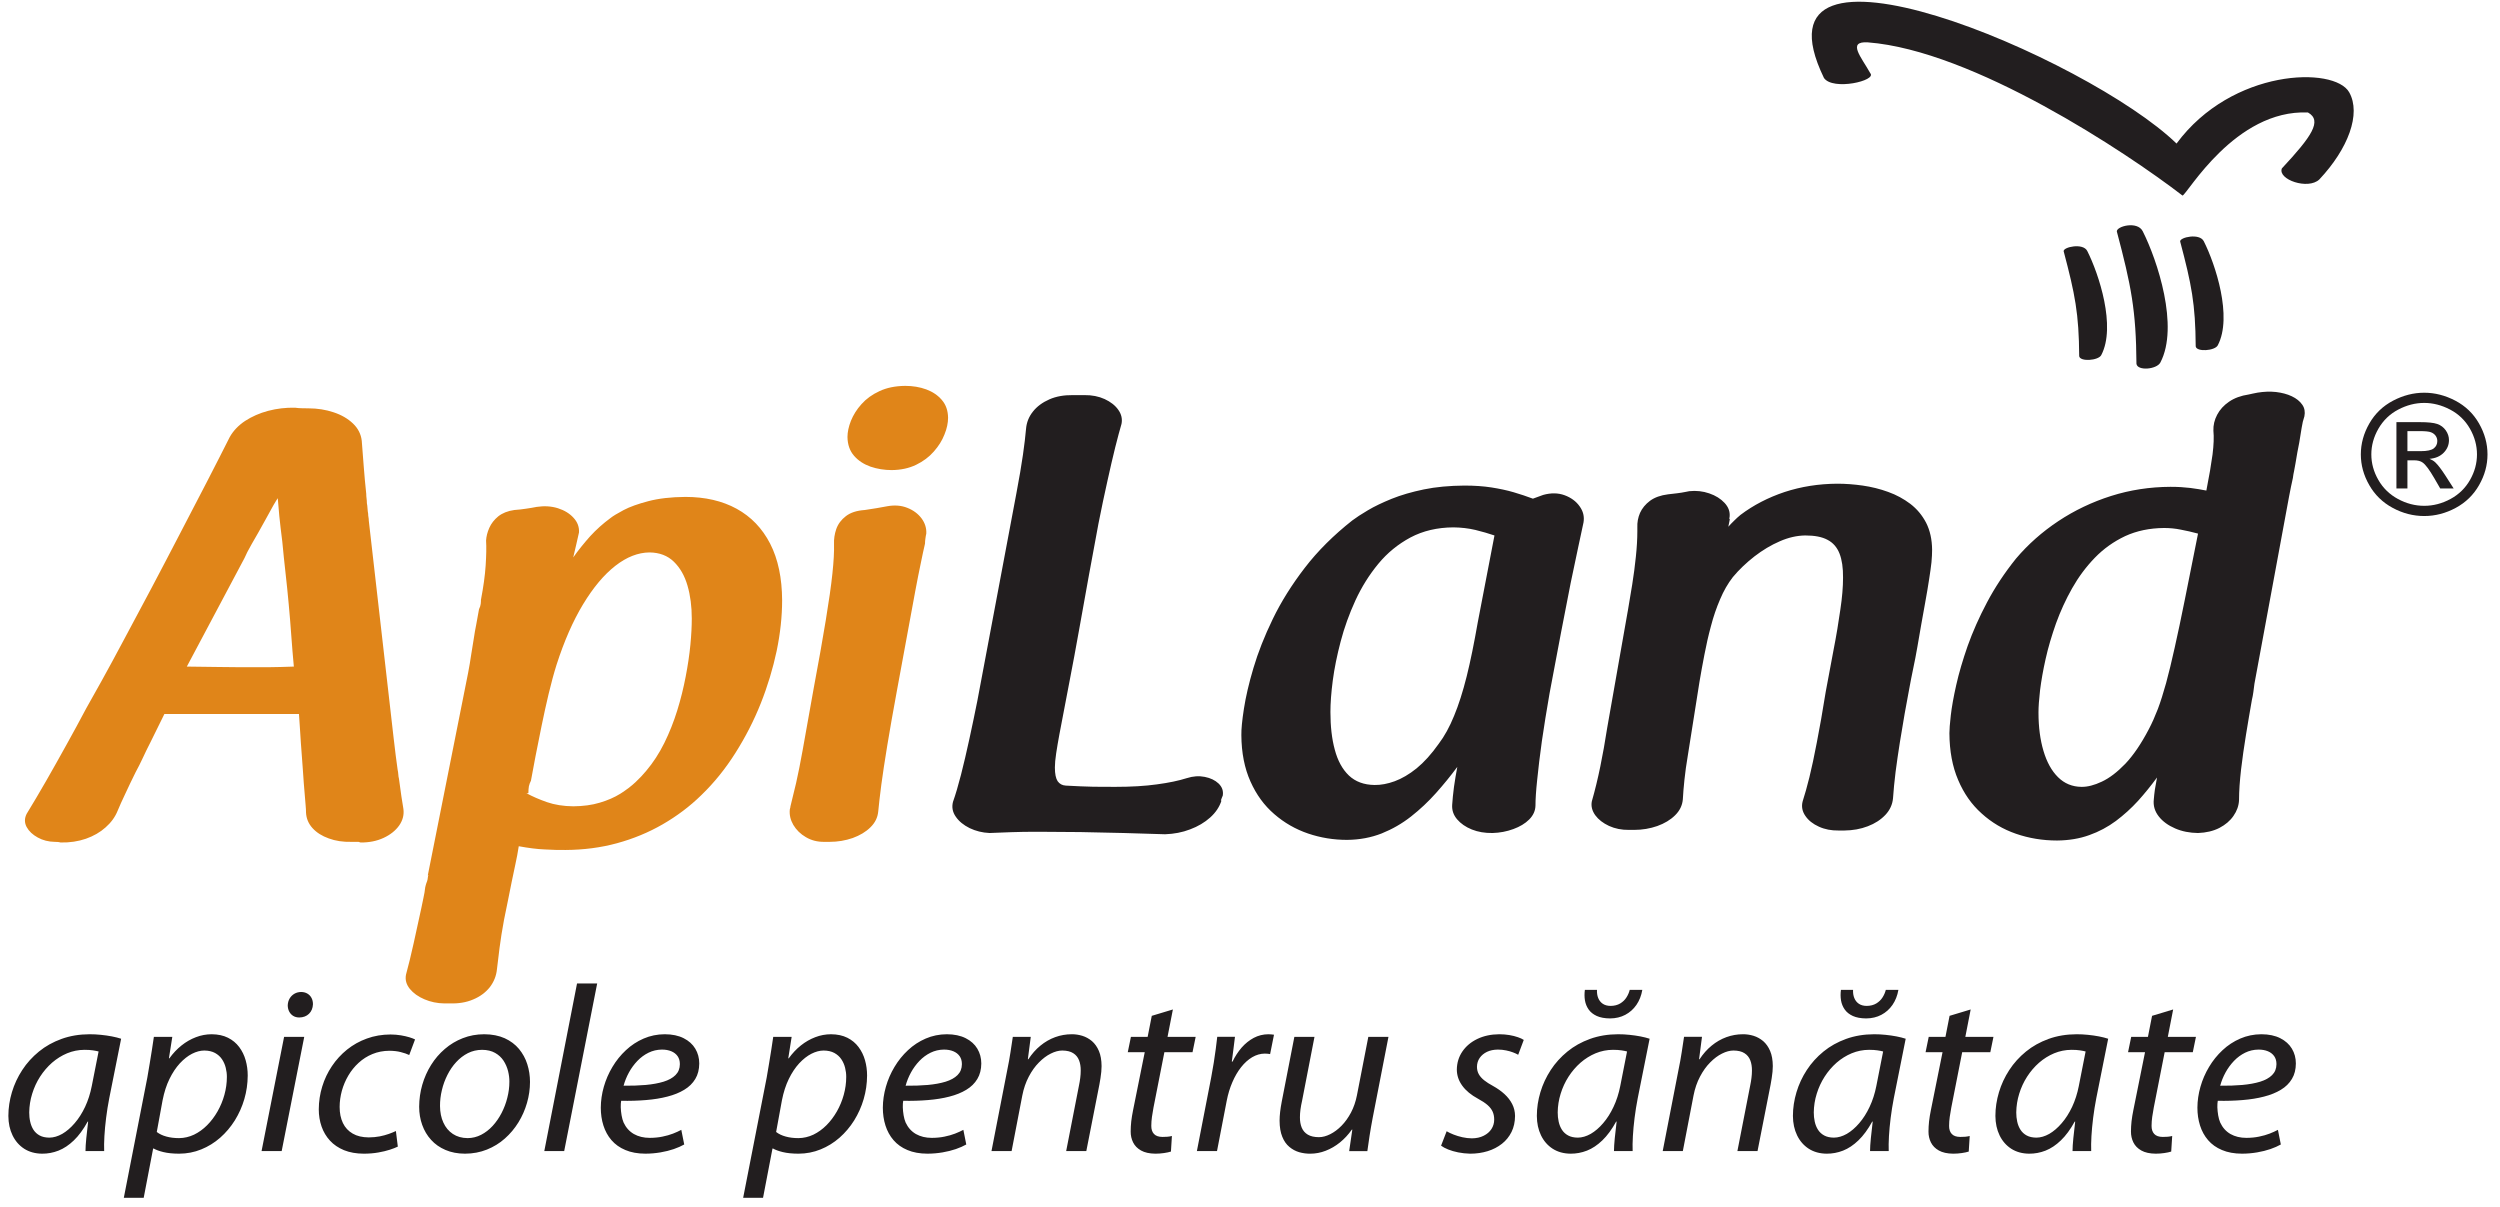 <?xml version="1.0" encoding="UTF-8"?>
<!DOCTYPE svg PUBLIC "-//W3C//DTD SVG 1.1//EN" "http://www.w3.org/Graphics/SVG/1.1/DTD/svg11.dtd">
<!-- Creator: CorelDRAW 2021 (64-Bit) -->
<svg xmlns="http://www.w3.org/2000/svg" xml:space="preserve" width="2300px" height="1110px" version="1.1" style="shape-rendering:geometricPrecision; text-rendering:geometricPrecision; image-rendering:optimizeQuality; fill-rule:evenodd; clip-rule:evenodd"
viewBox="0 0 2300 1110"
 xmlns:xlink="http://www.w3.org/1999/xlink"
 xmlns:xodm="http://www.corel.com/coreldraw/odm/2003">
 <defs>
  <style type="text/css">
   <![CDATA[
    .fil2 {fill:#221E1F}
    .fil1 {fill:#221E1F;fill-rule:nonzero}
    .fil0 {fill:#E08519;fill-rule:nonzero}
   ]]>
  </style>
 </defs>
 <g id="Layer_x0020_1">
  <g id="_2491364683424">
   <g>
    <g>
     <g>
      <path class="fil0" d="M825.07 635.93c-3.54,19.02 -6.39,35.57 -8.75,49.73 -2.36,14.15 -4.12,26.21 -5.49,36.15 -1.28,10.04 -2.26,18.18 -2.85,24.67 -0.5,5.55 -2.85,10.43 -7.18,14.64 -4.22,4.21 -9.72,7.46 -16.3,9.85 -6.59,2.3 -13.76,3.54 -21.32,3.54l-4.72 0c-6.39,0.09 -11.99,-1.34 -17,-4.3 -5.01,-2.87 -8.85,-6.7 -11.6,-11.29 -2.65,-4.59 -3.73,-9.27 -3.24,-14.16 0,-0.38 0.1,-0.76 0.29,-1.24 0.21,-0.57 0.3,-1.05 0.3,-1.63 1.48,-5.93 3.24,-13.1 5.21,-21.52 1.87,-8.42 3.92,-18.36 5.99,-30.03l10.02 -56.15c4.72,-25.05 8.45,-46.29 11.3,-63.59 2.85,-17.41 4.92,-31.67 6.09,-42.95 1.19,-11.19 1.68,-20.18 1.48,-26.97 -0.2,-4.69 0.49,-9.37 2.07,-13.96 1.66,-4.69 4.61,-8.61 8.84,-11.86 4.22,-3.26 10.02,-5.17 17.38,-5.65 4.03,-0.58 7.77,-1.15 11.01,-1.72 3.24,-0.57 6.48,-1.15 9.62,-1.73 6.78,-1.24 12.98,-0.76 18.48,1.44 5.61,2.2 9.92,5.45 13.17,9.76 3.14,4.3 4.61,8.99 4.31,14.06 -0.28,1.15 -0.58,2.58 -0.78,4.3 -0.29,1.72 -0.39,3.35 -0.39,4.79 -1.18,5.16 -2.56,11.28 -3.93,18.26 -1.48,7.08 -3.14,15.31 -4.91,24.77l-17.1 92.79zm47.16 -251.66l0 0c0,4.79 -1.08,10.05 -3.34,15.5 -2.16,5.55 -5.4,10.71 -9.82,15.69 -4.33,4.97 -9.73,8.99 -16.21,12.14 -6.49,3.15 -13.95,4.79 -22.5,4.88 -6.78,0 -13.27,-1.05 -19.46,-3.15 -6.19,-2.21 -11.2,-5.46 -15.13,-9.95 -3.93,-4.5 -5.99,-10.24 -6.09,-17.31 0,-4.59 1.08,-9.56 3.14,-14.83 2.17,-5.35 5.31,-10.52 9.73,-15.4 4.32,-4.88 9.83,-8.89 16.51,-11.96 6.68,-3.15 14.54,-4.77 23.68,-4.87 6.97,0 13.45,1.05 19.44,3.25 5.91,2.2 10.72,5.45 14.35,9.76 3.73,4.3 5.6,9.76 5.7,16.25zm-152.68 168.15l0 0c0,14.73 -1.67,30.22 -5.01,46.39 -3.44,16.16 -8.26,32.23 -14.64,48.3 -6.39,16.07 -14.25,31.27 -23.39,45.72 -9.14,14.44 -19.54,27.36 -31.24,38.64 -10.61,10.42 -22.5,19.32 -35.57,26.88 -13.07,7.55 -27.01,13.29 -42.05,17.41 -15.04,4.11 -30.85,6.11 -47.36,6.21 -5.6,0.1 -11.98,-0.1 -19.06,-0.48 -7.17,-0.28 -15.13,-1.34 -23.97,-2.96 -0.88,5.64 -1.87,11.1 -3.05,16.35 -1.08,5.27 -2.26,10.72 -3.44,16.36 -1.18,6.03 -2.36,11.96 -3.54,17.69 -1.18,5.84 -2.35,11.58 -3.53,17.32 -1.77,9.56 -3.14,18.17 -4.13,25.91 -0.98,7.75 -1.77,14.16 -2.36,19.42 -0.59,6.22 -2.85,11.77 -6.58,16.64 -3.83,4.79 -8.84,8.61 -15.33,11.29 -6.38,2.77 -13.76,3.92 -22.3,3.64l-4.13 0c-6.58,-0.1 -12.77,-1.35 -18.47,-3.83 -5.7,-2.39 -10.12,-5.64 -13.36,-9.56 -3.25,-4.03 -4.42,-8.32 -3.54,-13.01 2.36,-8.71 4.72,-18.37 7.07,-28.98 2.36,-10.62 4.72,-21.43 7.08,-32.43 0.59,-3.16 1.27,-6.31 1.96,-9.47 0.69,-3.15 1.28,-6.3 1.58,-9.47 0,-0.28 0.19,-0.95 0.49,-2 0.29,-1.06 0.68,-2.3 1.27,-3.73 0.29,-0.86 0.5,-1.82 0.6,-2.88 0.09,-1.05 0.29,-2 0.58,-2.87l-0.58 0.58 37.13 -186.51c1.19,-6.02 2.07,-11.67 2.85,-16.93 0.78,-5.26 1.58,-10.32 2.46,-15.21 0.59,-4.01 1.28,-8.13 2.16,-12.34 0.79,-4.3 1.67,-8.98 2.55,-14.05 0.89,-1.73 1.38,-3.45 1.58,-4.98 0.19,-1.52 0.19,-2.77 0.19,-3.63 2.26,-11.86 3.73,-22.38 4.33,-31.56 0.59,-9.28 0.78,-16.93 0.39,-22.96 0.2,-3.73 1.18,-7.66 2.95,-11.67 1.77,-4.01 4.52,-7.55 8.26,-10.62 3.73,-2.96 8.64,-4.97 14.73,-5.83 3.83,-0.28 7.47,-0.67 11.01,-1.24 3.44,-0.48 6.67,-1.05 9.63,-1.63 6.97,-1.05 13.45,-0.67 19.54,1.24 6,1.92 10.81,4.88 14.35,8.8 3.63,3.93 5.31,8.42 5.01,13.49 -0.89,4.02 -1.77,7.84 -2.65,11.67 -0.89,3.82 -1.77,7.55 -2.65,11.28 4.71,-6.69 9.92,-13.1 15.52,-19.42 5.7,-6.21 11.89,-11.75 18.66,-16.73 2.36,-1.91 6.4,-4.3 12.1,-7.36 5.79,-3.07 13.35,-5.74 22.79,-8.23 9.44,-2.49 20.73,-3.82 34.09,-3.92 18.18,0 33.9,3.63 47.17,10.9 13.26,7.28 23.58,17.98 30.84,32.14 7.27,14.16 10.91,31.56 11.01,52.22zm-207.51 59.12l0 0c-2.56,8.12 -4.92,17.02 -7.28,26.77 -2.25,9.66 -4.51,19.51 -6.48,29.37 -2.06,9.94 -3.93,19.22 -5.6,28.02 -1.57,8.8 -3.05,16.25 -4.22,22.57 -0.88,1.63 -1.48,3.35 -1.87,5.07 -0.29,1.73 -0.49,3.92 -0.49,6.41l-1.77 0c5.6,3.06 11.79,5.73 18.87,8.22 6.97,2.4 15.03,3.74 24.17,3.83 9.13,-0.09 17.29,-1.15 24.46,-3.35 7.17,-2.11 13.46,-4.88 18.86,-8.22 5.41,-3.45 10.13,-6.99 14.05,-10.71 3.93,-3.73 7.18,-7.18 9.83,-10.43 6.39,-7.56 11.89,-16.06 16.6,-25.54 4.72,-9.56 8.65,-19.51 11.89,-29.94 3.24,-10.42 5.8,-20.85 7.77,-31.18 1.97,-10.23 3.44,-19.99 4.32,-29.17 0.88,-9.18 1.28,-17.21 1.28,-24.2 0,-11.09 -1.28,-21.13 -3.94,-30.31 -2.65,-9.18 -6.87,-16.45 -12.57,-22 -5.7,-5.55 -13.16,-8.42 -22.4,-8.52 -10.52,0.1 -21.02,4.21 -31.44,12.34 -10.52,8.23 -20.34,19.99 -29.67,35.39 -9.24,15.3 -17.4,33.86 -24.37,55.58zm-149.74 68.76l0 0c0.59,5.17 1.18,10.04 1.77,14.82 0.59,4.69 1.17,9.09 1.76,13.11 0.3,1.24 0.49,2.68 0.6,4.2 0.1,1.63 0.29,2.87 0.59,3.83 0.88,6.51 1.66,11.96 2.26,16.36 0.68,4.4 1.27,8.32 1.86,11.67 0.69,5.36 -0.59,10.43 -3.93,15.2 -3.34,4.69 -8.16,8.52 -14.34,11.38 -6.19,2.87 -13.26,4.31 -21.23,4.21l-1.77 -0.57 -6.48 0c-7.76,0.19 -14.74,-0.86 -20.93,-3.16 -6.19,-2.2 -11.2,-5.35 -14.93,-9.46 -3.73,-4.11 -5.7,-8.8 -6,-14.26 0,-1.71 -0.09,-4.2 -0.39,-7.17 -0.19,-2.96 -0.49,-6.12 -0.78,-9.37 -0.3,-2.97 -0.6,-6.6 -0.89,-10.81 -0.3,-4.3 -0.59,-8.51 -0.88,-12.62 -0.3,-3.55 -0.59,-7.56 -0.88,-11.96 -0.31,-4.4 -0.6,-8.42 -0.89,-11.96 -0.3,-4.88 -0.59,-9.47 -0.89,-13.87 -0.29,-4.4 -0.58,-8.79 -0.88,-13.01l-123.8 0 -12.97 26.31c-2.36,4.59 -4.62,9.18 -6.77,13.87 -2.17,4.69 -4.43,9.18 -6.79,13.49 -3.53,7.17 -6.78,13.86 -9.53,19.89 -2.85,6.02 -5.21,11.19 -6.97,15.5 -2.36,5.83 -6.1,10.9 -11.1,15.29 -5.02,4.5 -11.01,7.94 -18.09,10.43 -6.96,2.4 -14.73,3.64 -23.28,3.44 -1.18,-0.28 -2.07,-0.48 -2.85,-0.48 -0.79,-0.09 -1.58,-0.09 -2.46,-0.09 -5.79,-0.09 -11.1,-1.43 -15.71,-4.01 -4.72,-2.59 -8.06,-5.74 -10.23,-9.67 -2.06,-3.92 -2.06,-7.94 0,-12.05 5.7,-9.37 11.69,-19.41 17.88,-30.22 6.19,-10.81 12.38,-21.81 18.67,-33.19 6.3,-11.29 12.39,-22.58 18.28,-33.67l14.14 -25.25c6,-10.8 12.88,-23.53 20.73,-38.26 7.87,-14.63 16.22,-30.22 25.06,-46.96 8.75,-16.64 17.59,-33.38 26.34,-50.31 8.84,-16.84 17.19,-32.9 25.05,-48.21 7.86,-15.2 14.74,-28.78 20.73,-40.64 3.24,-5.74 7.96,-10.72 14.15,-14.83 6.19,-4.01 13.26,-7.17 21.22,-9.28 7.96,-2.1 16.22,-3.06 24.77,-2.87 2.05,0.29 4.12,0.48 6.19,0.48 2.05,0.1 4.12,0.1 6.18,0.1 8.16,0 15.82,1.24 22.99,3.63 7.27,2.39 13.17,5.84 17.88,10.33 4.62,4.4 7.37,9.76 8.06,15.87 0.59,8.05 1.17,16.08 1.87,24.21 0.59,8.03 1.38,16.25 2.26,24.57 0,1.44 0.1,2.88 0.3,4.31 0.19,1.44 0.29,2.88 0.29,4.31 0.29,1.43 0.49,3.06 0.59,4.88 0.1,1.72 0.29,3.35 0.58,4.87 0,1.15 0.1,2.21 0.3,3.16 0.19,0.95 0.29,2 0.29,3.16l23 201.33zm-190.42 -67.05l0 0c11.7,0.19 21.42,0.29 29.19,0.38 7.76,0.1 14.25,0.2 19.45,0.2 5.2,0 9.83,0 13.85,0 4.61,0 8.85,0 12.58,0 3.74,0 7.47,-0.1 11.2,-0.2 3.63,-0.09 7.76,-0.19 12.18,-0.38 -0.88,-9.47 -1.66,-19.03 -2.36,-28.69 -0.68,-9.67 -1.47,-19.23 -2.35,-28.69 -0.89,-9.76 -1.87,-19.42 -2.95,-28.89 -1.08,-9.56 -2.06,-19.03 -2.94,-28.5 -1.19,-9.19 -2.07,-17.13 -2.76,-23.72 -0.59,-6.6 -1.08,-11.86 -1.38,-15.88l0 -0.57c-0.29,0.28 -0.49,0.57 -0.58,0.86 -0.1,0.28 -0.3,0.57 -0.59,0.86 -1.77,2.87 -3.44,5.73 -5.02,8.7 -1.57,2.87 -3.24,5.93 -5,9.08 -2.36,4.31 -4.72,8.43 -6.88,12.34 -2.27,3.93 -4.32,7.47 -6.1,10.62 -1.46,2.59 -2.75,4.97 -3.92,7.18 -1.08,2.2 -1.97,4.01 -2.56,5.45l-53.06 99.85z"/>
     </g>
    </g>
    <path class="fil1" d="M2074.06 629.22c-0.28,2.58 -0.58,5.08 -0.97,7.46 -0.3,2.39 -0.79,4.88 -1.39,7.46 -1.76,10.23 -3.63,20.85 -5.39,31.85 -1.77,11 -3.34,21.62 -4.53,31.94 -1.17,10.34 -1.86,19.71 -1.86,28.03 -0.2,5.26 -1.96,10.14 -5.11,14.64 -3.04,4.49 -7.47,8.22 -12.97,11.09 -5.6,2.87 -12.19,4.4 -19.65,4.68 -7.56,-0.09 -14.64,-1.43 -21.02,-4.2 -6.39,-2.77 -11.5,-6.41 -15.13,-11.1 -3.64,-4.68 -5.21,-9.85 -4.53,-15.68 0.2,-1.72 0.3,-3.16 0.39,-4.21 0.1,-1.06 0.31,-2.58 0.6,-4.79 0.38,-2.2 0.98,-5.93 1.96,-11.09 -5.41,7.36 -11.19,14.54 -17.39,21.43 -6.29,6.88 -13.07,13.01 -20.44,18.55 -7.36,5.45 -15.52,9.85 -24.46,13.01 -8.94,3.25 -18.77,4.88 -29.67,4.98 -13.36,0 -25.94,-2.11 -37.83,-6.22 -11.89,-4.12 -22.4,-10.34 -31.54,-18.65 -9.23,-8.23 -16.41,-18.46 -21.62,-30.81 -5.3,-12.33 -7.95,-26.68 -8.05,-43.03 0,-3.16 0.39,-8.71 1.27,-16.36 0.88,-7.75 2.56,-17.12 5.02,-28.03 2.46,-11 5.99,-22.95 10.51,-35.95 4.62,-12.92 10.51,-26.31 17.78,-39.99 7.27,-13.77 16.12,-27.16 26.72,-40.36 11.11,-13.1 24.07,-24.58 38.91,-34.43 14.84,-9.85 31.05,-17.6 48.54,-23.15 17.49,-5.55 35.67,-8.32 54.63,-8.41 6.78,0 12.87,0.38 18.27,1.04 5.41,0.68 10.32,1.54 14.75,2.4 2.65,-13.4 4.51,-24.39 5.69,-33.19 1.09,-8.7 1.38,-16.07 0.79,-21.9 -0.19,-5.07 0.98,-9.96 3.44,-14.63 2.45,-4.69 6.09,-8.71 11,-12.06 4.91,-3.35 10.91,-5.54 17.99,-6.6 0.98,-0.28 2.26,-0.57 3.92,-0.86 1.57,-0.28 3.05,-0.57 4.32,-0.86 5.8,-0.95 11.5,-1.15 16.9,-0.58 5.51,0.68 10.33,1.92 14.55,3.93 4.22,2.01 7.47,4.59 9.62,7.75 2.17,3.06 2.76,6.69 1.97,10.7 -1.08,3.17 -1.97,6.7 -2.55,10.72 -0.59,4.01 -1.38,8.52 -2.17,13.39 -0.59,2.87 -1.17,5.93 -1.76,9.09 -0.6,3.24 -1.19,6.69 -1.77,10.43 -0.3,2 -0.69,4.1 -1.18,6.4 -0.5,2.2 -0.89,4.5 -1.18,6.79 -1.18,5.17 -2.35,10.9 -3.54,17.22l-31.84 172.16zm-198.65 26.4l0 0c0,13.29 1.56,25.06 4.61,35.29 3.04,10.23 7.46,18.27 13.37,24.1 5.88,5.84 13.06,8.8 21.51,8.9 5.6,0.1 11.89,-1.53 18.76,-4.78 6.98,-3.26 14.16,-8.71 21.62,-16.45 7.37,-7.75 14.54,-18.27 21.51,-31.57 3.06,-5.74 5.81,-12.05 8.45,-18.84 2.56,-6.79 5.02,-14.73 7.57,-23.82 2.46,-9.08 5.11,-19.89 7.87,-32.41 2.84,-12.64 5.99,-27.46 9.43,-44.67 3.53,-17.22 7.56,-37.4 12.08,-60.46 -5.5,-1.53 -10.81,-2.67 -15.81,-3.63 -5.02,-1.05 -10.23,-1.53 -15.44,-1.53 -13.26,0.1 -25.15,2.59 -35.76,7.46 -10.51,4.97 -19.85,11.58 -27.9,19.9 -8.06,8.32 -15.03,17.69 -20.93,28.12 -5.89,10.42 -10.81,21.23 -14.83,32.32 -3.94,11.19 -7.18,22 -9.53,32.62 -2.36,10.52 -4.04,20.08 -5.11,28.69 -0.99,8.52 -1.47,15.5 -1.47,20.76zm-377.89 -93.16l0 0c1.37,-7.84 2.75,-16.16 4.12,-24.68 1.39,-8.6 2.46,-17.12 3.35,-25.53 0.89,-8.42 1.37,-16.36 1.37,-23.63l0 -3.44c-0.19,-4.5 0.59,-8.9 2.46,-13.3 1.96,-4.3 5.02,-8.03 9.24,-11.18 4.22,-3.07 9.72,-5.08 16.6,-5.93 2.94,-0.3 5.7,-0.58 8.25,-0.96 2.66,-0.29 5.41,-0.77 8.26,-1.34 0.39,0 0.88,-0.1 1.47,-0.29 0.69,-0.19 1.18,-0.29 1.47,-0.29 6.49,-0.67 12.58,0 18.38,2.01 5.89,2.01 10.61,4.98 14.15,8.8 3.53,3.83 5.1,8.04 4.62,12.72 -0.3,1.62 -0.4,2.39 -0.3,2.3 0.1,0 0.2,-0.2 0.4,-0.48 0.1,-0.29 0.1,0 0,0.86 -0.1,0.86 -0.6,3.06 -1.29,6.5 1.48,-1.71 3.25,-3.54 5.21,-5.44 1.86,-1.92 3.93,-3.74 6,-5.47 11.89,-8.98 25.44,-15.97 40.57,-21.04 15.14,-4.96 31.25,-7.54 48.44,-7.64 7.57,0 15.33,0.57 23.39,1.72 7.96,1.15 15.81,3.06 23.38,5.83 7.56,2.68 14.34,6.41 20.44,11 6.09,4.68 10.9,10.43 14.54,17.41 3.54,6.98 5.4,15.21 5.5,24.87 0,3.34 -0.2,7.17 -0.59,11.48 -0.49,4.29 -1.17,9.46 -2.16,15.59 -0.88,6.02 -2.16,13.39 -3.73,22.09 -1.18,6.12 -2.36,12.72 -3.54,19.7 -1.18,6.89 -2.36,13.77 -3.54,20.47 -1.18,6.79 -2.45,13.48 -3.83,19.89 -1.37,6.51 -2.65,13.01 -3.83,19.61 -1.18,6.22 -2.56,13.58 -4.03,21.9 -1.47,8.42 -2.94,17.13 -4.42,26.4 -1.47,9.28 -2.76,18.27 -3.93,27.17 -1.08,8.8 -1.87,16.93 -2.36,24.19 -0.49,5.75 -2.85,10.9 -6.97,15.31 -4.23,4.49 -9.63,8.03 -16.21,10.52 -6.69,2.58 -13.86,3.83 -21.62,3.92l-5.31 0c-6.58,0.09 -12.67,-1.05 -18.08,-3.54 -5.5,-2.48 -9.62,-5.73 -12.47,-9.94 -2.85,-4.12 -3.74,-8.62 -2.46,-13.4 1.97,-6.02 4.02,-13.39 6.19,-22.09 2.16,-8.7 4.42,-19.42 6.87,-32.23 2.56,-12.82 5.21,-28.32 8.16,-46.49l7.07 -37.78c2.76,-14.05 4.82,-26.68 6.39,-37.88 1.67,-11.09 2.46,-20.84 2.46,-29.16 0.1,-9.18 -0.99,-16.55 -3.24,-22.29 -2.26,-5.73 -5.89,-9.95 -11.01,-12.62 -5.11,-2.77 -11.89,-4.03 -20.53,-4.03 -7.57,0.1 -15.33,1.82 -23.39,5.36 -8.06,3.44 -15.81,8.14 -23.29,13.88 -7.46,5.83 -14.14,12.14 -19.94,19.12 -4.52,5.83 -8.44,12.63 -11.7,20.38 -3.34,7.74 -6.18,15.97 -8.44,24.77 -2.36,8.7 -4.33,17.4 -5.99,26.2 -1.67,8.8 -3.25,17.03 -4.52,24.87l-10.61 67.05c-1.48,8.8 -2.56,16.45 -3.24,23.15 -0.7,6.69 -1.19,12.62 -1.48,18.07 -0.49,5.55 -2.85,10.43 -7.17,14.64 -4.23,4.21 -9.73,7.46 -16.31,9.84 -6.58,2.3 -13.76,3.55 -21.32,3.55l-4.72 0c-6.78,0.1 -12.87,-1.15 -18.37,-3.64 -5.51,-2.58 -9.73,-5.83 -12.68,-9.85 -2.94,-4.11 -4.02,-8.42 -3.14,-12.82 2.95,-10.23 5.5,-20.85 7.76,-31.85 2.26,-11.09 4.42,-22.95 6.38,-35.77l18.87 -107.12zm-77.81 -107.13l0 0c7.17,-2 13.75,-1.9 19.74,0.29 5.9,2.2 10.52,5.55 13.76,10.14 3.34,4.59 4.51,9.47 3.63,14.83 -1.37,6.21 -3.04,13.86 -4.9,22.86 -1.97,8.98 -4.23,19.89 -6.89,32.71 -2.55,12.72 -5.5,27.92 -8.84,45.43l-10.61 56.24c-2.75,15.78 -5.11,30.41 -7.08,43.99 -1.86,13.59 -3.34,25.45 -4.31,35.59 -1.09,10.13 -1.58,18.07 -1.58,23.71 -0.1,4.79 -2.07,9.09 -5.8,12.83 -3.73,3.72 -8.55,6.59 -14.54,8.79 -5.99,2.2 -12.38,3.45 -19.16,3.63 -6.98,0.1 -13.36,-0.95 -19.05,-3.24 -5.71,-2.3 -10.23,-5.46 -13.57,-9.38 -3.33,-3.92 -4.81,-8.32 -4.52,-13.2 0.3,-4.98 0.89,-10.52 1.67,-16.64 0.89,-6.12 1.87,-12.25 3.05,-18.36 -5.99,8.12 -12.57,16.16 -19.56,24.01 -7.07,7.93 -14.72,15.11 -22.98,21.61 -8.26,6.5 -17.29,11.67 -27.03,15.59 -9.72,3.82 -20.34,5.83 -31.82,5.93 -12.38,0 -24.27,-1.91 -35.87,-5.84 -11.49,-3.92 -21.91,-9.85 -31.15,-17.89 -9.23,-7.93 -16.5,-17.88 -21.9,-30.02 -5.41,-12.05 -8.26,-26.31 -8.36,-42.67 -0.1,-5.45 0.69,-13.48 2.36,-24.29 1.67,-10.71 4.52,-23.24 8.75,-37.4 4.22,-14.25 10.11,-29.26 17.77,-45.05 7.67,-15.87 17.5,-31.56 29.48,-47.14 11.9,-15.51 26.54,-30.04 43.63,-43.53 3.54,-2.68 8.35,-5.83 14.34,-9.36 6.09,-3.64 13.37,-7.08 22.01,-10.62 8.55,-3.45 18.48,-6.32 29.57,-8.62 11.11,-2.29 23.59,-3.43 37.24,-3.53 9.24,0 17.49,0.57 24.87,1.71 7.36,1.16 14.24,2.59 20.42,4.41 6.2,1.82 12.2,3.82 17.79,5.93l9.44 -3.45zm-44.8 37.3l0 0c-5.31,-1.81 -11.21,-3.53 -17.5,-5.07 -6.39,-1.52 -13.16,-2.29 -20.23,-2.38 -14.94,0.09 -28.11,3.24 -39.5,9.27 -11.4,6.12 -21.33,14.16 -29.67,24.3 -8.36,10.14 -15.34,21.32 -21.04,33.66 -5.69,12.43 -10.21,24.97 -13.55,37.69 -3.34,12.72 -5.8,24.77 -7.28,36.06 -1.47,11.29 -2.15,20.85 -2.15,28.88 0,13.11 1.27,24.68 4.02,34.72 2.66,10.04 6.98,17.99 12.97,23.72 5.99,5.65 13.86,8.61 23.68,8.71 5.7,0.09 11.89,-1.05 18.47,-3.45 6.49,-2.39 13.27,-6.31 20.14,-11.85 6.78,-5.55 13.66,-13.11 20.34,-22.58 5.31,-6.98 10.03,-15.59 14.15,-25.73 4.22,-10.13 8.06,-22.19 11.6,-36.34 3.53,-14.16 6.87,-30.8 10.21,-49.83l15.34 -79.78zm-439.79 -39.02l0 0c2.65,-13.97 4.62,-25.63 5.99,-35.19 1.38,-9.47 2.26,-17.42 2.85,-23.91 0.49,-5.84 2.56,-11.1 6.29,-15.79 3.74,-4.78 8.84,-8.51 15.13,-11.28 6.29,-2.78 13.46,-4.02 21.62,-3.93l10.61 0c6.98,-0.09 13.17,1.15 18.67,3.64 5.5,2.58 9.73,5.83 12.58,9.94 2.85,4.03 3.82,8.32 2.94,12.83 -1.57,5.45 -3.54,12.62 -5.79,21.61 -2.27,8.99 -4.63,19.51 -7.27,31.37 -2.65,11.87 -5.41,24.78 -8.16,38.84 -2.95,15.58 -5.89,31.47 -8.84,47.81 -2.95,16.36 -5.9,32.72 -8.84,49.17 -2.95,16.64 -6,33 -9.14,49.16 -3.15,16.08 -6.19,32.04 -9.14,47.83 -1.18,6.4 -2.16,12.14 -2.95,17.4 -0.79,5.16 -1.18,9.57 -1.18,13.01 0,5.93 0.89,10.13 2.56,12.62 1.77,2.49 4.23,3.83 7.46,4.02 9.63,0.57 18.18,0.86 25.55,1.05 7.37,0.1 14.05,0.1 19.85,0.1 14.93,0 27.8,-0.77 38.51,-2.29 10.81,-1.44 19.95,-3.35 27.51,-5.75 5.7,-1.81 11.11,-2.2 16.41,-1.14 5.31,1.05 9.53,3.06 12.77,6.12 3.25,3.16 4.53,6.79 3.83,11.09 -0.29,0.58 -0.58,1.25 -0.88,2.11 -0.29,0.76 -0.59,1.62 -0.88,2.48l0.59 0c-1.87,5.84 -5.31,11 -10.42,15.59 -5.1,4.59 -11.29,8.23 -18.47,10.91 -7.17,2.77 -14.84,4.21 -22.99,4.49 -12.28,-0.38 -24.96,-0.76 -38.13,-1.15 -13.16,-0.28 -26.42,-0.57 -39.69,-0.86 -13.26,-0.18 -26.23,-0.28 -38.91,-0.28 -9.33,0 -17.68,0.1 -25.05,0.38 -7.27,0.19 -13.85,0.48 -19.75,0.76 -6.58,-0.28 -12.67,-1.81 -18.27,-4.49 -5.6,-2.78 -9.82,-6.21 -12.78,-10.52 -2.95,-4.21 -3.83,-8.8 -2.56,-13.68 2.36,-6.6 4.82,-15.02 7.38,-24.96 2.55,-10.04 5.11,-20.95 7.66,-32.71 2.55,-11.67 5.01,-23.53 7.37,-35.3l35.96 -191.1z"/>
    <path class="fil2" d="M2099.3 154.97c27.51,-29.51 37.42,-43.95 24.03,-51.48 -67.08,-2.94 -111.03,75.25 -115.41,76.44 -51.79,-39.87 -192.74,-133.5 -289.54,-140.96 -19.42,-1.19 -5.87,13.66 2.28,28.39 6.26,6.87 -34.46,16.28 -42.62,4.37 -74.46,-153.67 243.27,-18.33 324.38,60.34 51.07,-69.12 145.3,-71.21 158.85,-47.14 11.14,19.8 -0.97,51.97 -27.47,80.15 -10.4,9.87 -38.44,0.07 -34.5,-10.11z"/>
    <path class="fil2" d="M1947.48 212.95c-0.34,-4.82 18.93,-9.88 23.81,-0.25 13.52,26.71 33.64,87.75 16.25,120.82 -3.36,6.38 -21.09,7.95 -22,1.19 -0.34,-49.27 -4.82,-71.81 -18.06,-121.76z"/>
    <path class="fil2" d="M1898.55 231.09c-0.28,-3.83 17.86,-7.84 21.72,-0.21 10.72,21.18 26.67,69.61 12.88,95.83 -2.66,5.06 -19.56,6.3 -20.29,0.94 -0.25,-39.08 -3.82,-56.95 -14.31,-96.56z"/>
    <path class="fil2" d="M2005.73 222.1c-0.27,-3.82 17.86,-7.83 21.73,-0.2 10.72,21.17 26.67,69.61 12.88,95.82 -2.66,5.06 -19.57,6.31 -20.29,0.94 -0.26,-39.07 -3.82,-56.94 -14.32,-96.56z"/>
    <path class="fil2" d="M2214.83 415.06l12.28 0c5.86,0 9.86,-0.88 11.99,-2.57 2.14,-1.69 3.22,-3.95 3.22,-6.77 0,-1.8 -0.53,-3.42 -1.55,-4.85 -1.03,-1.41 -2.46,-2.49 -4.28,-3.18 -1.84,-0.72 -5.21,-1.06 -10.17,-1.06l-11.49 0 0 18.43zm-10.12 34.33l0 0 0 -61.02 21.53 0c7.38,0 12.71,0.54 16,1.67 3.29,1.13 5.91,3.11 7.88,5.9 1.95,2.83 2.93,5.8 2.93,8.96 0,4.46 -1.64,8.34 -4.9,11.65 -3.28,3.31 -7.62,5.15 -13.02,5.56 2.21,0.9 4,1.98 5.32,3.24 2.53,2.41 5.61,6.44 9.28,12.11l7.64 11.93 -12.36 0 -5.56 -9.63c-4.38,-7.54 -7.88,-12.28 -10.57,-14.18 -1.85,-1.41 -4.56,-2.11 -8.12,-2.11l-5.93 0 0 25.92 -10.12 0zm25.56 -78.7l0 0c-8.2,0 -16.15,2.06 -23.9,6.13 -7.75,4.08 -13.81,9.94 -18.19,17.5 -4.38,7.6 -6.56,15.51 -6.56,23.74 0,8.16 2.16,15.98 6.46,23.48 4.29,7.49 10.3,13.34 18.03,17.52 7.72,4.18 15.76,6.29 24.16,6.29 8.38,0 16.45,-2.11 24.18,-6.29 7.72,-4.18 13.7,-10.03 17.97,-17.52 4.27,-7.5 6.4,-15.32 6.4,-23.48 0,-8.23 -2.16,-16.14 -6.51,-23.74 -4.34,-7.56 -10.4,-13.42 -18.18,-17.5 -7.78,-4.07 -15.74,-6.13 -23.86,-6.13zm0 -9.39l0 0c9.78,0 19.32,2.44 28.65,7.32 9.31,4.9 16.58,11.87 21.78,20.98 5.19,9.09 7.8,18.58 7.8,28.46 0,9.78 -2.56,19.17 -7.7,28.17 -5.11,9.03 -12.31,16.04 -21.53,21.02 -9.25,5 -18.9,7.49 -29,7.49 -10.09,0 -19.76,-2.49 -28.99,-7.49 -9.25,-4.98 -16.45,-11.99 -21.58,-21.02 -5.17,-9 -7.73,-18.39 -7.73,-28.17 0,-9.88 2.61,-19.37 7.83,-28.46 5.22,-9.11 12.49,-16.08 21.82,-20.98 9.31,-4.88 18.88,-7.32 28.65,-7.32z"/>
    <path class="fil1" d="M1793.61 934.56l-3.78 19.33 -15.4 0 -2.9 14.11 15.61 0 -10.71 53.22c-0.77,3.76 -1.33,7.24 -1.7,10.45 -0.33,3.19 -0.52,6.3 -0.52,9.31 -0.04,3.62 0.71,6.95 2.22,10.03 1.53,3.08 3.95,5.57 7.3,7.45 3.34,1.89 7.76,2.87 13.24,2.93 2.71,0 5.35,-0.21 7.87,-0.58 2.54,-0.36 4.69,-0.83 6.4,-1.37l0.9 -14.33c-1.23,0.32 -2.61,0.54 -4.09,0.69 -1.49,0.1 -3.06,0.17 -4.61,0.17 -3.58,-0.03 -6.18,-0.94 -7.82,-2.75 -1.67,-1.77 -2.49,-4.27 -2.45,-7.45 0,-2.72 0.22,-5.44 0.59,-8.18 0.38,-2.79 0.86,-5.62 1.42,-8.54l10.04 -51.05 25.88 0 2.89 -14.11 -25.87 0 4.91 -25.19 -19.42 5.86zm-99.94 -23.89l0 0c-0.45,3.34 -0.45,6.59 0.07,9.7 0.53,3.12 1.68,5.91 3.43,8.4 1.74,2.49 4.24,4.45 7.47,5.94 3.19,1.44 7.28,2.21 12.24,2.25 5.16,-0.04 9.81,-1.13 13.94,-3.3 4.13,-2.17 7.54,-5.21 10.25,-9.12 2.72,-3.95 4.54,-8.55 5.47,-13.87l-11.59 0c-0.61,2.43 -1.61,4.78 -3.06,7.02 -1.41,2.25 -3.34,4.06 -5.72,5.51 -2.42,1.44 -5.36,2.21 -8.85,2.24 -2.91,-0.03 -5.31,-0.69 -7.21,-1.99 -1.9,-1.3 -3.28,-3.08 -4.17,-5.29 -0.89,-2.2 -1.26,-4.7 -1.12,-7.49l-11.15 0zm32.57 88.39l0 0c-1.38,7.02 -3.46,13.47 -6.21,19.27 -2.71,5.79 -5.91,10.81 -9.55,15.02 -3.61,4.23 -7.44,7.49 -11.41,9.81 -4.02,2.27 -7.97,3.43 -11.87,3.47 -3.58,-0.04 -6.55,-0.69 -8.93,-1.99 -2.37,-1.27 -4.27,-3.04 -5.68,-5.22 -1.42,-2.2 -2.41,-4.71 -3.02,-7.45 -0.63,-2.75 -0.89,-5.61 -0.89,-8.58 0.08,-5.86 0.97,-11.59 2.72,-17.16 1.71,-5.57 4.13,-10.83 7.25,-15.68 3.12,-4.84 6.8,-9.15 11,-12.85 4.24,-3.68 8.89,-6.58 13.91,-8.68 5.06,-2.1 10.37,-3.15 15.99,-3.18 3.12,0 5.72,0.18 7.8,0.5 2.12,0.32 3.84,0.66 5.14,1.02l-6.25 31.7zm11.38 59.95l0 0c-0.15,-3.95 -0.07,-8.55 0.22,-13.79 0.3,-5.21 0.83,-10.79 1.57,-16.76 0.74,-5.94 1.71,-11.98 2.89,-18.1l10.94 -54.72c-2.49,-0.81 -5.32,-1.53 -8.52,-2.15 -3.19,-0.61 -6.54,-1.08 -10.03,-1.44 -3.5,-0.37 -6.99,-0.54 -10.46,-0.54 -9.4,0.03 -18.03,1.47 -25.84,4.3 -7.8,2.83 -14.77,6.7 -20.78,11.62 -6.07,4.96 -11.19,10.61 -15.36,17.01 -4.16,6.37 -7.32,13.18 -9.48,20.38 -2.15,7.2 -3.28,14.47 -3.28,21.83 0.04,6.72 1.31,12.66 3.84,17.87 2.52,5.21 6.1,9.31 10.71,12.31 4.64,2.97 10.11,4.5 16.47,4.56 5.13,0.04 10.19,-0.9 15.09,-2.81 4.91,-1.93 9.63,-5.08 14.13,-9.42 4.53,-4.34 8.77,-10.1 12.72,-17.3l0.44 0c-0.66,5.51 -1.26,10.57 -1.7,15.28 -0.48,4.7 -0.71,8.65 -0.75,11.87l17.18 0zm-189.42 0l0 0 9.82 -51.04c1.26,-6.51 3.27,-12.34 5.99,-17.48 2.68,-5.11 5.8,-9.49 9.33,-13.03 3.53,-3.59 7.14,-6.31 10.9,-8.15 3.71,-1.88 7.25,-2.82 10.59,-2.82 4.2,0.04 7.59,0.83 10.04,2.43 2.49,1.55 4.28,3.76 5.36,6.51 1.08,2.75 1.59,5.93 1.56,9.52 0,2.21 -0.15,4.49 -0.45,6.8 -0.29,2.36 -0.66,4.56 -1.11,6.67l-11.83 60.59 18.52 0 12.05 -61.25c0.37,-1.92 0.7,-3.87 1,-5.9 0.29,-2.03 0.56,-3.97 0.75,-5.86 0.15,-1.92 0.26,-3.66 0.26,-5.18 -0.04,-5.54 -0.86,-10.16 -2.46,-13.93 -1.6,-3.76 -3.75,-6.77 -6.39,-9.06 -2.69,-2.24 -5.62,-3.87 -8.85,-4.88 -3.21,-0.97 -6.47,-1.48 -9.75,-1.44 -5.28,0 -10.37,0.9 -15.24,2.67 -4.87,1.78 -9.41,4.38 -13.58,7.82 -4.19,3.4 -7.87,7.6 -11.11,12.53l-0.45 0 2.68 -20.64 -16.51 0c-0.63,4.34 -1.34,9.05 -2.15,14.16 -0.78,5.1 -1.75,10.6 -2.99,16.46l-14.49 74.5 18.51 0zm-90.12 -148.34l0 0c-0.45,3.34 -0.45,6.59 0.07,9.7 0.52,3.12 1.68,5.91 3.42,8.4 1.75,2.49 4.24,4.45 7.48,5.94 3.19,1.44 7.28,2.21 12.23,2.25 5.17,-0.04 9.82,-1.13 13.94,-3.3 4.13,-2.17 7.55,-5.21 10.26,-9.12 2.72,-3.95 4.54,-8.55 5.46,-13.87l-11.59 0c-0.6,2.43 -1.6,4.78 -3.05,7.02 -1.42,2.25 -3.34,4.06 -5.72,5.51 -2.43,1.44 -5.36,2.21 -8.86,2.24 -2.9,-0.03 -5.31,-0.69 -7.21,-1.99 -1.9,-1.3 -3.28,-3.08 -4.17,-5.29 -0.88,-2.2 -1.25,-4.7 -1.11,-7.49l-11.15 0zm32.57 88.39l0 0c-1.38,7.02 -3.46,13.47 -6.21,19.27 -2.72,5.79 -5.91,10.81 -9.56,15.02 -3.6,4.23 -7.43,7.49 -11.41,9.81 -4.02,2.27 -7.96,3.43 -11.86,3.47 -3.58,-0.04 -6.55,-0.69 -8.93,-1.99 -2.37,-1.27 -4.27,-3.04 -5.69,-5.22 -1.41,-2.2 -2.41,-4.71 -3.01,-7.45 -0.63,-2.75 -0.89,-5.61 -0.89,-8.58 0.07,-5.86 0.97,-11.59 2.71,-17.16 1.71,-5.57 4.13,-10.83 7.25,-15.68 3.12,-4.84 6.81,-9.15 11.01,-12.85 4.24,-3.68 8.89,-6.58 13.9,-8.68 5.07,-2.1 10.38,-3.15 15.99,-3.18 3.13,0 5.73,0.18 7.81,0.5 2.12,0.32 3.84,0.66 5.13,1.02l-6.24 31.7zm11.38 59.95l0 0c-0.15,-3.95 -0.08,-8.55 0.22,-13.79 0.3,-5.21 0.82,-10.79 1.56,-16.76 0.75,-5.94 1.71,-11.98 2.9,-18.1l10.94 -54.72c-2.5,-0.81 -5.33,-1.53 -8.52,-2.15 -3.19,-0.61 -6.54,-1.08 -10.04,-1.44 -3.49,-0.37 -6.99,-0.54 -10.45,-0.54 -9.41,0.03 -18.03,1.47 -25.84,4.3 -7.81,2.83 -14.77,6.7 -20.78,11.62 -6.07,4.96 -11.2,10.61 -15.36,17.01 -4.16,6.37 -7.33,13.18 -9.49,20.38 -2.15,7.2 -3.27,14.47 -3.27,21.83 0.04,6.72 1.3,12.66 3.83,17.87 2.52,5.21 6.1,9.31 10.72,12.31 4.64,2.97 10.11,4.5 16.47,4.56 5.12,0.04 10.18,-0.9 15.09,-2.81 4.91,-1.93 9.63,-5.08 14.13,-9.42 4.53,-4.34 8.77,-10.1 12.72,-17.3l0.44 0c-0.66,5.51 -1.27,10.57 -1.71,15.28 -0.48,4.7 -0.7,8.65 -0.74,11.87l17.18 0zm-176.25 -5l0 0c1.67,1.27 3.83,2.43 6.54,3.51 2.72,1.08 5.77,2 9.22,2.68 3.47,0.69 7.1,1.08 11.01,1.19 5.73,0 11.08,-0.79 16.06,-2.31 4.94,-1.52 9.33,-3.8 13.13,-6.77 3.75,-2.93 6.69,-6.58 8.85,-10.89 2.12,-4.31 3.2,-9.24 3.24,-14.77 -0.04,-3.91 -0.9,-7.53 -2.6,-10.87 -1.68,-3.32 -4.06,-6.4 -7.08,-9.19 -3.04,-2.78 -6.58,-5.28 -10.63,-7.53 -3.2,-1.73 -5.91,-3.43 -8.07,-5.17 -2.19,-1.77 -3.87,-3.62 -4.98,-5.64 -1.12,-2 -1.67,-4.28 -1.67,-6.78 0.04,-3.07 0.85,-5.79 2.49,-8.17 1.64,-2.36 3.9,-4.24 6.76,-5.62 2.87,-1.34 6.18,-2.02 9.94,-2.06 2.67,0 5.2,0.25 7.58,0.76 2.38,0.47 4.5,1.09 6.4,1.81 1.89,0.73 3.48,1.45 4.75,2.21l5.13 -13.68c-1.37,-0.91 -3.15,-1.74 -5.42,-2.5 -2.27,-0.8 -4.87,-1.45 -7.82,-1.96 -2.89,-0.47 -5.98,-0.75 -9.29,-0.75 -7.65,0.07 -14.38,1.51 -20.23,4.34 -5.84,2.82 -10.45,6.7 -13.75,11.58 -3.32,4.89 -4.99,10.42 -5.07,16.65 0.05,5.36 1.72,10.28 5.03,14.8 3.31,4.56 8.1,8.51 14.4,11.92 3.67,1.98 6.64,3.94 8.84,5.85 2.19,1.92 3.75,3.98 4.72,6.16 0.93,2.13 1.41,4.6 1.38,7.31 0,3.15 -0.85,6.01 -2.53,8.62 -1.68,2.57 -4.06,4.63 -7.14,6.15 -3.05,1.56 -6.65,2.35 -10.86,2.39 -2.94,-0.04 -5.84,-0.36 -8.73,-1.02 -2.91,-0.65 -5.62,-1.48 -8.11,-2.46 -2.49,-0.98 -4.61,-1.98 -6.36,-3.04l-5.13 13.25zm-66.93 -100.12l0 0 -10.49 53.87c-1.15,5.82 -2.98,11.11 -5.46,15.81 -2.49,4.7 -5.4,8.76 -8.7,12.12 -3.31,3.37 -6.78,5.94 -10.38,7.75 -3.61,1.81 -7.1,2.76 -10.48,2.76 -4.21,-0.04 -7.62,-0.8 -10.15,-2.32 -2.57,-1.53 -4.42,-3.66 -5.58,-6.38 -1.12,-2.7 -1.71,-5.89 -1.68,-9.55 0,-2.28 0.15,-4.67 0.49,-7.2 0.34,-2.57 0.85,-5.29 1.52,-8.22l11.38 -58.64 -18.52 0 -11.59 59.51c-0.67,3.47 -1.16,6.62 -1.5,9.52 -0.33,2.9 -0.51,5.58 -0.51,8.07 0.03,5.94 0.85,10.89 2.49,14.84 1.6,3.95 3.76,7.05 6.5,9.3 2.72,2.28 5.73,3.91 9.08,4.9 3.34,0.93 6.76,1.4 10.26,1.36 4.8,-0.02 9.48,-0.9 14.09,-2.7 4.61,-1.78 9,-4.32 13.09,-7.62 4.09,-3.32 7.74,-7.23 10.97,-11.83l0.44 0 -2.89 19.77 16.72 0c0.57,-4.35 1.23,-9.09 2.05,-14.19 0.79,-5.11 1.75,-10.57 2.86,-16.43l14.51 -74.5 -18.52 0zm-139.21 105.12l0 0 8.93 -46.27c1.19,-6.18 2.93,-11.87 5.21,-17.15 2.26,-5.25 4.93,-9.85 8.02,-13.76 3.12,-3.94 6.51,-6.98 10.19,-9.19 3.72,-2.17 7.55,-3.3 11.6,-3.33 1,0 1.94,0.03 2.79,0.14 0.86,0.08 1.56,0.19 2.12,0.3l3.57 -17.81c-0.71,-0.11 -1.52,-0.22 -2.5,-0.29 -0.92,-0.11 -1.81,-0.14 -2.63,-0.14 -4.84,0.03 -9.34,1.15 -13.46,3.32 -4.12,2.21 -7.84,5.18 -11.16,8.94 -3.27,3.81 -6.09,8.11 -8.39,12.93l-0.68 0c0.55,-4.02 1.08,-7.89 1.53,-11.66 0.48,-3.76 0.92,-7.46 1.38,-11.15l-16.3 0c-0.37,3.3 -0.81,6.96 -1.34,11 -0.52,4.03 -1.15,8.3 -1.85,12.75 -0.7,4.49 -1.49,9.01 -2.38,13.61l-13.16 67.76 18.51 0zm-60.01 -124.45l0 0 -3.79 19.33 -15.4 0 -2.89 14.11 15.61 0 -10.71 53.22c-0.77,3.76 -1.33,7.24 -1.71,10.45 -0.33,3.19 -0.52,6.3 -0.52,9.31 -0.03,3.62 0.71,6.95 2.23,10.03 1.53,3.08 3.95,5.57 7.3,7.45 3.34,1.89 7.76,2.87 13.24,2.93 2.71,0 5.35,-0.21 7.87,-0.58 2.53,-0.36 4.69,-0.83 6.4,-1.37l0.89 -14.33c-1.22,0.32 -2.6,0.54 -4.09,0.69 -1.48,0.1 -3.05,0.17 -4.6,0.17 -3.58,-0.03 -6.18,-0.94 -7.82,-2.75 -1.67,-1.77 -2.49,-4.27 -2.45,-7.45 0,-2.72 0.22,-5.44 0.59,-8.18 0.37,-2.79 0.85,-5.62 1.41,-8.54l10.04 -51.05 25.89 0 2.89 -14.11 -25.88 0 4.92 -25.19 -19.42 5.86zm-128.96 124.45l0 0 9.82 -51.04c1.26,-6.51 3.28,-12.34 5.99,-17.48 2.68,-5.11 5.8,-9.49 9.33,-13.03 3.54,-3.59 7.14,-6.31 10.9,-8.15 3.72,-1.88 7.25,-2.82 10.59,-2.82 4.21,0.04 7.59,0.83 10.04,2.43 2.49,1.55 4.28,3.76 5.36,6.51 1.08,2.75 1.6,5.93 1.56,9.52 0,2.21 -0.15,4.49 -0.45,6.8 -0.29,2.36 -0.66,4.56 -1.11,6.67l-11.83 60.59 18.53 0 12.04 -61.25c0.37,-1.92 0.7,-3.87 1.01,-5.9 0.28,-2.03 0.55,-3.97 0.74,-5.86 0.15,-1.92 0.26,-3.66 0.26,-5.18 -0.04,-5.54 -0.86,-10.16 -2.46,-13.93 -1.6,-3.76 -3.75,-6.77 -6.39,-9.06 -2.68,-2.24 -5.61,-3.87 -8.85,-4.88 -3.21,-0.97 -6.47,-1.48 -9.74,-1.44 -5.29,0 -10.38,0.9 -15.25,2.67 -4.87,1.78 -9.4,4.38 -13.58,7.82 -4.19,3.4 -7.87,7.6 -11.1,12.53l-0.46 0 2.69 -20.64 -16.52 0c-0.63,4.34 -1.34,9.05 -2.15,14.16 -0.78,5.1 -1.75,10.6 -2.98,16.46l-14.5 74.5 18.51 0zm-45.73 -79.93l0 0c-0.04,4.06 -1.38,7.39 -4.02,10 -2.6,2.6 -6.28,4.62 -10.97,6.08 -4.72,1.45 -10.18,2.42 -16.43,3 -6.28,0.54 -13.05,0.77 -20.34,0.69 1.12,-4.17 2.75,-8.22 4.91,-12.17 2.16,-3.94 4.76,-7.49 7.77,-10.64 3.05,-3.19 6.47,-5.68 10.26,-7.56 3.8,-1.85 7.89,-2.82 12.32,-2.86 3.3,0 6.16,0.51 8.65,1.55 2.45,1.02 4.4,2.54 5.77,4.49 1.37,1.96 2.08,4.38 2.08,7.21l0 0.21zm1.34 60.38l0 0c-2.24,1.19 -4.79,2.36 -7.66,3.48 -2.9,1.12 -6.1,2.02 -9.67,2.75 -3.53,0.76 -7.43,1.12 -11.68,1.15 -5.61,0 -10.48,-1.19 -14.64,-3.54 -4.13,-2.39 -7.29,-5.91 -9.45,-10.57 -0.82,-1.96 -1.45,-4.16 -1.86,-6.66 -0.44,-2.53 -0.66,-5 -0.74,-7.38 -0.04,-2.4 0.08,-4.38 0.37,-5.95 8.03,0.15 15.62,-0.07 22.79,-0.68 7.22,-0.58 13.8,-1.63 19.75,-3.19 5.98,-1.52 11.15,-3.62 15.5,-6.26 4.39,-2.64 7.77,-5.97 10.15,-9.95 2.42,-3.99 3.61,-8.73 3.65,-14.23 0,-5.07 -1.23,-9.58 -3.65,-13.64 -2.42,-4.06 -5.98,-7.24 -10.7,-9.64 -4.69,-2.38 -10.49,-3.61 -17.33,-3.64 -6.99,0.03 -13.46,1.37 -19.49,3.98 -6.02,2.6 -11.45,6.15 -16.28,10.68 -4.83,4.49 -8.96,9.62 -12.42,15.41 -3.46,5.76 -6.1,11.88 -7.91,18.25 -1.83,6.4 -2.76,12.8 -2.8,19.22 0,5.86 0.78,11.32 2.41,16.43 1.61,5.06 4.06,9.59 7.41,13.46 3.34,3.88 7.58,6.92 12.78,9.09 5.18,2.21 11.32,3.34 18.45,3.36 4.87,-0.02 9.48,-0.43 13.91,-1.19 4.42,-0.76 8.48,-1.77 12.19,-3.04 3.68,-1.3 6.89,-2.68 9.6,-4.23l-2.68 -13.47zm-166.89 -27.29l0 0c1.46,-7.35 3.54,-13.86 6.33,-19.55 2.74,-5.64 5.95,-10.43 9.51,-14.33 3.61,-3.87 7.33,-6.8 11.2,-8.8 3.9,-1.98 7.66,-3 11.34,-3 3.9,0.04 7.18,0.79 9.85,2.24 2.64,1.46 4.8,3.37 6.4,5.76 1.6,2.38 2.75,4.99 3.46,7.85 0.7,2.83 1.07,5.65 1.04,8.47 0,5.54 -0.78,11.04 -2.27,16.44 -1.49,5.42 -3.61,10.49 -6.32,15.27 -2.72,4.77 -5.92,9.02 -9.56,12.67 -3.68,3.69 -7.7,6.58 -12.04,8.69 -4.4,2.06 -8.97,3.15 -13.76,3.19 -4.36,0 -8.3,-0.48 -11.75,-1.46 -3.5,-0.94 -6.4,-2.35 -8.78,-4.19l5.35 -29.25zm-17.4 89.83l0 0 8.7 -45.38 0.45 0c2.12,1.23 5.1,2.35 8.97,3.29 3.87,0.95 8.7,1.46 14.46,1.48 7.22,-0.02 14.02,-1.34 20.37,-3.94 6.36,-2.57 12.16,-6.15 17.37,-10.71 5.23,-4.6 9.74,-9.92 13.53,-15.97 3.76,-6.08 6.69,-12.59 8.74,-19.61 2.04,-6.99 3.09,-14.23 3.13,-21.65 0,-4.89 -0.63,-9.59 -1.9,-14.08 -1.27,-4.52 -3.28,-8.58 -5.95,-12.16 -2.68,-3.59 -6.1,-6.44 -10.3,-8.54 -4.21,-2.11 -9.26,-3.19 -15.1,-3.22 -4.95,0.03 -9.74,0.9 -14.43,2.71 -4.68,1.78 -9.11,4.31 -13.23,7.6 -4.13,3.29 -7.84,7.24 -11.16,11.84l-0.44 0 3.12 -19.77 -16.95 0c-0.53,3.58 -1.12,7.46 -1.75,11.66 -0.67,4.16 -1.34,8.47 -2.08,12.88 -0.71,4.42 -1.46,8.73 -2.2,12.97l-21.64 110.6 18.29 0zm-76.52 -122.92l0 0c-0.04,4.06 -1.38,7.39 -4.02,10 -2.6,2.6 -6.28,4.62 -10.97,6.08 -4.72,1.45 -10.19,2.42 -16.43,3 -6.28,0.54 -13.05,0.77 -20.34,0.69 1.12,-4.17 2.75,-8.22 4.91,-12.17 2.15,-3.94 4.76,-7.49 7.77,-10.64 3.05,-3.19 6.47,-5.68 10.26,-7.56 3.8,-1.85 7.88,-2.82 12.31,-2.86 3.31,0 6.17,0.51 8.66,1.55 2.45,1.02 4.39,2.54 5.77,4.49 1.37,1.96 2.08,4.38 2.08,7.21l0 0.21zm1.33 60.38l0 0c-2.23,1.19 -4.79,2.36 -7.65,3.48 -2.9,1.12 -6.1,2.02 -9.67,2.75 -3.53,0.76 -7.44,1.12 -11.67,1.15 -5.62,0 -10.5,-1.19 -14.65,-3.54 -4.13,-2.39 -7.29,-5.91 -9.45,-10.57 -0.82,-1.96 -1.45,-4.16 -1.86,-6.66 -0.45,-2.53 -0.67,-5 -0.75,-7.38 -0.03,-2.4 0.08,-4.38 0.37,-5.95 8.04,0.15 15.62,-0.07 22.8,-0.68 7.22,-0.58 13.8,-1.63 19.74,-3.19 5.99,-1.52 11.16,-3.62 15.5,-6.26 4.4,-2.64 7.78,-5.97 10.16,-9.95 2.42,-3.99 3.61,-8.73 3.65,-14.23 0,-5.07 -1.23,-9.58 -3.65,-13.64 -2.42,-4.06 -5.98,-7.24 -10.71,-9.64 -4.68,-2.38 -10.48,-3.61 -17.33,-3.64 -6.99,0.03 -13.46,1.37 -19.48,3.98 -6.02,2.6 -11.45,6.15 -16.28,10.68 -4.84,4.49 -8.97,9.62 -12.42,15.41 -3.46,5.76 -6.1,11.88 -7.92,18.25 -1.83,6.4 -2.75,12.8 -2.79,19.22 0,5.86 0.78,11.32 2.41,16.43 1.61,5.06 4.06,9.59 7.4,13.46 3.35,3.88 7.59,6.92 12.79,9.09 5.17,2.21 11.31,3.34 18.45,3.36 4.87,-0.02 9.48,-0.43 13.91,-1.19 4.42,-0.76 8.48,-1.77 12.19,-3.04 3.68,-1.3 6.88,-2.68 9.6,-4.23l-2.69 -13.47zm-107.75 19.55l0 0 30.35 -154.2 -18.53 0 -30.12 154.2 18.3 0zm-75.63 -93.17l0 0c4.84,0.03 8.89,1.01 12.12,2.86 3.27,1.85 5.84,4.27 7.78,7.23 1.9,2.98 3.26,6.13 4.12,9.53 0.82,3.36 1.23,6.58 1.19,9.7 0,4.96 -0.63,9.88 -1.9,14.8 -1.22,4.96 -3.01,9.63 -5.31,14.08 -2.31,4.42 -5.02,8.36 -8.22,11.84 -3.17,3.43 -6.69,6.15 -10.56,8.14 -3.86,1.99 -7.99,3.01 -12.39,3.05 -5.31,-0.04 -9.85,-1.34 -13.63,-3.85 -3.8,-2.53 -6.71,-6 -8.7,-10.42 -2.05,-4.41 -3.06,-9.52 -3.1,-15.27 -0.03,-4.86 0.53,-9.74 1.72,-14.62 1.14,-4.89 2.86,-9.57 5.09,-13.98 2.23,-4.45 4.94,-8.4 8.11,-11.83 3.19,-3.48 6.76,-6.19 10.74,-8.23 3.97,-1.98 8.3,-3 12.94,-3.03zm2 -14.33l0 0c-7.02,0.03 -13.56,1.22 -19.66,3.62 -6.1,2.38 -11.61,5.68 -16.51,9.91 -4.91,4.2 -9.15,9.12 -12.65,14.73 -3.52,5.61 -6.2,11.69 -8.1,18.21 -1.89,6.52 -2.82,13.25 -2.87,20.2 0,5.97 0.94,11.54 2.8,16.72 1.85,5.21 4.57,9.81 8.17,13.75 3.58,3.99 8,7.06 13.25,9.31 5.2,2.24 11.19,3.41 17.96,3.43 7.25,-0.02 13.94,-1.3 20.11,-3.76 6.13,-2.46 11.68,-5.83 16.54,-10.17 4.87,-4.3 9.04,-9.26 12.5,-14.88 3.45,-5.61 6.07,-11.58 7.88,-17.91 1.82,-6.34 2.76,-12.78 2.76,-19.29 0,-5.66 -0.83,-11.08 -2.49,-16.3 -1.64,-5.21 -4.21,-9.87 -7.63,-14.04 -3.45,-4.13 -7.81,-7.42 -13.13,-9.85 -5.31,-2.38 -11.63,-3.65 -18.93,-3.68zm-81.19 89.03l0 0c-1.86,0.91 -4.06,1.78 -6.55,2.68 -2.5,0.91 -5.28,1.63 -8.33,2.25 -3.08,0.62 -6.47,0.9 -10.11,0.94 -5.87,-0.04 -10.82,-1.19 -14.76,-3.51 -3.98,-2.28 -6.99,-5.53 -9,-9.7 -2.01,-4.21 -3.01,-9.12 -3.01,-14.81 0,-4.99 0.71,-9.95 2.04,-14.87 1.38,-4.93 3.35,-9.59 5.95,-14.01 2.6,-4.41 5.76,-8.32 9.48,-11.72 3.76,-3.45 7.96,-6.13 12.72,-8.08 4.72,-1.95 9.93,-2.97 15.54,-3.01 4.02,0.04 7.56,0.44 10.56,1.24 3.05,0.76 5.61,1.66 7.73,2.67l5.36 -14.33c-1.15,-0.62 -2.87,-1.26 -5.1,-1.96 -2.26,-0.68 -4.87,-1.3 -7.88,-1.81 -3.01,-0.5 -6.17,-0.76 -9.55,-0.79 -7.77,0.03 -15.06,1.26 -21.79,3.73 -6.73,2.42 -12.79,5.83 -18.23,10.17 -5.42,4.38 -10.07,9.44 -13.94,15.23 -3.9,5.8 -6.87,12.06 -8.92,18.8 -2.08,6.73 -3.12,13.71 -3.16,20.92 0,5.64 0.85,10.89 2.57,15.82 1.71,4.92 4.27,9.22 7.73,12.99 3.42,3.73 7.74,6.65 12.94,8.8 5.21,2.1 11.3,3.19 18.26,3.21 4.83,-0.02 9.3,-0.39 13.31,-1.11 4.01,-0.69 7.55,-1.57 10.56,-2.54 3.05,-1.01 5.5,-1.95 7.35,-2.86l-1.77 -14.34zm-88.8 -104.45l0 0c3.64,-0.08 6.59,-1.2 8.85,-3.41 2.27,-2.21 3.46,-5.14 3.64,-8.76 0,-2.21 -0.44,-4.12 -1.33,-5.83 -0.9,-1.7 -2.16,-3 -3.8,-3.98 -1.64,-0.97 -3.57,-1.48 -5.8,-1.48 -2.26,0.04 -4.28,0.55 -6.09,1.59 -1.83,1.05 -3.28,2.5 -4.39,4.31 -1.08,1.84 -1.67,3.91 -1.79,6.26 0,2.17 0.45,4.13 1.34,5.83 0.86,1.66 2.08,3 3.64,3.98 1.57,0.98 3.43,1.45 5.51,1.49l0.22 0zm-16.29 122.92l0 0 20.76 -105.12 -18.53 0 -20.74 105.12 18.51 0zm-109.54 -46.84l0 0c1.46,-7.35 3.53,-13.86 6.33,-19.55 2.74,-5.64 5.95,-10.43 9.51,-14.33 3.61,-3.87 7.32,-6.8 11.19,-8.8 3.91,-1.98 7.67,-3 11.34,-3 3.91,0.04 7.18,0.79 9.86,2.24 2.64,1.46 4.8,3.37 6.4,5.76 1.59,2.38 2.75,4.99 3.45,7.85 0.71,2.83 1.07,5.65 1.05,8.47 0,5.54 -0.79,11.04 -2.27,16.44 -1.49,5.42 -3.61,10.49 -6.32,15.27 -2.73,4.77 -5.92,9.02 -9.57,12.67 -3.67,3.69 -7.69,6.58 -12.04,8.69 -4.39,2.06 -8.96,3.15 -13.75,3.19 -4.36,0 -8.3,-0.48 -11.75,-1.46 -3.5,-0.94 -6.41,-2.35 -8.79,-4.19l5.36 -29.25zm-17.4 89.83l0 0 8.7 -45.38 0.45 0c2.12,1.23 5.09,2.35 8.96,3.29 3.87,0.95 8.7,1.46 14.47,1.48 7.21,-0.02 14.01,-1.34 20.37,-3.94 6.36,-2.57 12.16,-6.15 17.37,-10.71 5.23,-4.6 9.73,-9.92 13.53,-15.97 3.76,-6.08 6.69,-12.59 8.74,-19.61 2.04,-6.99 3.08,-14.23 3.12,-21.65 0,-4.89 -0.63,-9.59 -1.9,-14.08 -1.26,-4.52 -3.27,-8.58 -5.94,-12.16 -2.69,-3.59 -6.1,-6.44 -10.31,-8.54 -4.2,-2.11 -9.25,-3.19 -15.09,-3.22 -4.95,0.03 -9.74,0.9 -14.43,2.71 -4.68,1.78 -9.11,4.31 -13.23,7.6 -4.13,3.29 -7.85,7.24 -11.16,11.84l-0.44 0 3.12 -19.77 -16.96 0c-0.52,3.58 -1.11,7.46 -1.75,11.66 -0.67,4.16 -1.33,8.47 -2.08,12.88 -0.71,4.42 -1.45,8.73 -2.2,12.97l-21.63 110.6 18.29 0zm-47.75 -102.94l0 0c-1.37,7.02 -3.45,13.47 -6.17,19.27 -2.74,5.79 -5.94,10.81 -9.59,15.02 -3.61,4.23 -7.43,7.49 -11.41,9.81 -4.02,2.27 -7.97,3.43 -11.86,3.47 -3.58,-0.04 -6.55,-0.69 -8.93,-1.99 -2.37,-1.27 -4.27,-3.04 -5.69,-5.22 -1.41,-2.2 -2.41,-4.71 -3.01,-7.45 -0.64,-2.75 -0.9,-5.61 -0.9,-8.58 0.09,-5.86 0.98,-11.59 2.73,-17.16 1.71,-5.57 4.12,-10.83 7.24,-15.68 3.13,-4.84 6.81,-9.15 11.01,-12.85 4.24,-3.68 8.89,-6.58 13.9,-8.68 5.07,-2.1 10.38,-3.15 16,-3.18 3.12,0 5.72,0.18 7.8,0.5 2.12,0.32 3.84,0.66 5.14,1.02l-6.26 31.7zm11.39 59.95l0 0c-0.16,-3.95 -0.07,-8.55 0.22,-13.79 0.3,-5.21 0.82,-10.79 1.57,-16.76 0.74,-5.94 1.7,-11.98 2.89,-18.1l10.93 -54.72c-2.48,-0.81 -5.32,-1.53 -8.51,-2.15 -3.2,-0.61 -6.54,-1.08 -10.04,-1.44 -3.49,-0.37 -6.99,-0.54 -10.46,-0.54 -9.4,0.03 -18.03,1.47 -25.83,4.3 -7.81,2.83 -14.77,6.7 -20.78,11.62 -6.07,4.96 -11.2,10.61 -15.36,17.01 -4.16,6.37 -7.33,13.18 -9.49,20.38 -2.15,7.2 -3.27,14.47 -3.27,21.83 0.04,6.72 1.3,12.66 3.84,17.87 2.52,5.21 6.09,9.31 10.7,12.31 4.64,2.97 10.12,4.5 16.48,4.56 5.12,0.04 10.18,-0.9 15.08,-2.81 4.92,-1.93 9.64,-5.08 14.14,-9.42 4.53,-4.34 8.77,-10.1 12.72,-17.3l0.44 0c-0.66,5.51 -1.27,10.57 -1.71,15.28 -0.48,4.7 -0.7,8.65 -0.74,11.87l17.18 0z"/>
    <path class="fil1" d="M2094.34 979.08c-0.04,4.06 -1.37,7.39 -4.02,10 -2.6,2.6 -6.27,4.62 -10.96,6.08 -4.73,1.45 -10.19,2.42 -16.44,3 -6.28,0.54 -13.05,0.77 -20.33,0.69 1.11,-4.17 2.74,-8.22 4.9,-12.17 2.16,-3.94 4.76,-7.49 7.77,-10.64 3.05,-3.19 6.48,-5.68 10.26,-7.56 3.8,-1.85 7.89,-2.82 12.32,-2.86 3.3,0 6.16,0.51 8.66,1.55 2.45,1.02 4.38,2.54 5.76,4.49 1.38,1.96 2.08,4.38 2.08,7.21l0 0.21zm1.34 60.38l0 0c-2.23,1.19 -4.8,2.36 -7.66,3.48 -2.9,1.12 -6.09,2.02 -9.67,2.75 -3.53,0.76 -7.43,1.12 -11.67,1.15 -5.62,0 -10.49,-1.19 -14.65,-3.54 -4.13,-2.39 -7.29,-5.91 -9.44,-10.57 -0.83,-1.96 -1.46,-4.16 -1.87,-6.66 -0.44,-2.53 -0.66,-5 -0.75,-7.38 -0.03,-2.4 0.09,-4.38 0.38,-5.95 8.03,0.15 15.62,-0.07 22.79,-0.68 7.22,-0.58 13.8,-1.63 19.75,-3.19 5.99,-1.52 11.15,-3.62 15.5,-6.26 4.39,-2.64 7.77,-5.97 10.15,-9.95 2.43,-3.99 3.61,-8.73 3.65,-14.23 0,-5.07 -1.22,-9.58 -3.65,-13.64 -2.42,-4.06 -5.98,-7.24 -10.7,-9.64 -4.68,-2.38 -10.49,-3.61 -17.33,-3.64 -6.99,0.03 -13.46,1.37 -19.49,3.98 -6.02,2.6 -11.45,6.15 -16.28,10.68 -4.83,4.49 -8.96,9.62 -12.42,15.41 -3.46,5.76 -6.1,11.88 -7.91,18.25 -1.83,6.4 -2.76,12.8 -2.8,19.22 0,5.86 0.79,11.32 2.42,16.43 1.6,5.06 4.05,9.59 7.4,13.46 3.34,3.88 7.58,6.92 12.79,9.09 5.17,2.21 11.3,3.34 18.44,3.36 4.87,-0.02 9.48,-0.43 13.91,-1.19 4.42,-0.76 8.48,-1.77 12.19,-3.04 3.68,-1.3 6.89,-2.68 9.6,-4.23l-2.68 -13.47zm-115.78 -104.9l0 0 -3.79 19.33 -15.4 0 -2.9 14.11 15.62 0 -10.72 53.22c-0.77,3.76 -1.33,7.24 -1.7,10.45 -0.33,3.19 -0.52,6.3 -0.52,9.31 -0.03,3.62 0.71,6.95 2.22,10.03 1.53,3.08 3.95,5.57 7.3,7.45 3.35,1.89 7.77,2.87 13.24,2.93 2.71,0 5.35,-0.21 7.87,-0.58 2.54,-0.36 4.7,-0.83 6.4,-1.37l0.9 -14.33c-1.23,0.32 -2.6,0.54 -4.09,0.69 -1.49,0.1 -3.06,0.17 -4.61,0.17 -3.58,-0.03 -6.18,-0.94 -7.82,-2.75 -1.66,-1.77 -2.48,-4.27 -2.45,-7.45 0,-2.72 0.22,-5.44 0.59,-8.18 0.38,-2.79 0.86,-5.62 1.42,-8.54l10.04 -51.05 25.88 0 2.9 -14.11 -25.88 0 4.91 -25.19 -19.41 5.86zm-67.38 64.5l0 0c-1.37,7.02 -3.46,13.47 -6.17,19.27 -2.75,5.79 -5.94,10.81 -9.59,15.02 -3.61,4.23 -7.43,7.49 -11.41,9.81 -4.02,2.27 -7.97,3.43 -11.86,3.47 -3.58,-0.04 -6.56,-0.69 -8.94,-1.99 -2.37,-1.27 -4.26,-3.04 -5.68,-5.22 -1.42,-2.2 -2.41,-4.71 -3.02,-7.45 -0.63,-2.75 -0.89,-5.61 -0.89,-8.58 0.08,-5.86 0.98,-11.59 2.72,-17.16 1.71,-5.57 4.13,-10.83 7.25,-15.68 3.12,-4.84 6.8,-9.15 11.01,-12.85 4.23,-3.68 8.89,-6.58 13.9,-8.68 5.06,-2.1 10.38,-3.15 15.99,-3.18 3.12,0 5.73,0.18 7.81,0.5 2.11,0.32 3.83,0.66 5.13,1.02l-6.25 31.7zm11.38 59.95l0 0c-0.15,-3.95 -0.07,-8.55 0.22,-13.79 0.3,-5.21 0.83,-10.79 1.57,-16.76 0.74,-5.94 1.71,-11.98 2.89,-18.1l10.94 -54.72c-2.49,-0.81 -5.32,-1.53 -8.51,-2.15 -3.2,-0.61 -6.54,-1.08 -10.04,-1.44 -3.5,-0.37 -6.99,-0.54 -10.46,-0.54 -9.4,0.03 -18.03,1.47 -25.84,4.3 -7.8,2.83 -14.76,6.7 -20.78,11.62 -6.07,4.96 -11.19,10.61 -15.36,17.01 -4.16,6.37 -7.32,13.18 -9.48,20.38 -2.15,7.2 -3.28,14.47 -3.28,21.83 0.05,6.72 1.31,12.66 3.84,17.87 2.52,5.21 6.1,9.31 10.71,12.31 4.64,2.97 10.11,4.5 16.47,4.56 5.13,0.04 10.19,-0.9 15.09,-2.81 4.91,-1.93 9.64,-5.08 14.13,-9.42 4.54,-4.34 8.77,-10.1 12.72,-17.3l0.45 0c-0.67,5.51 -1.27,10.57 -1.71,15.28 -0.48,4.7 -0.71,8.65 -0.74,11.87l17.17 0z"/>
   </g>
  </g>
 </g>
</svg>
